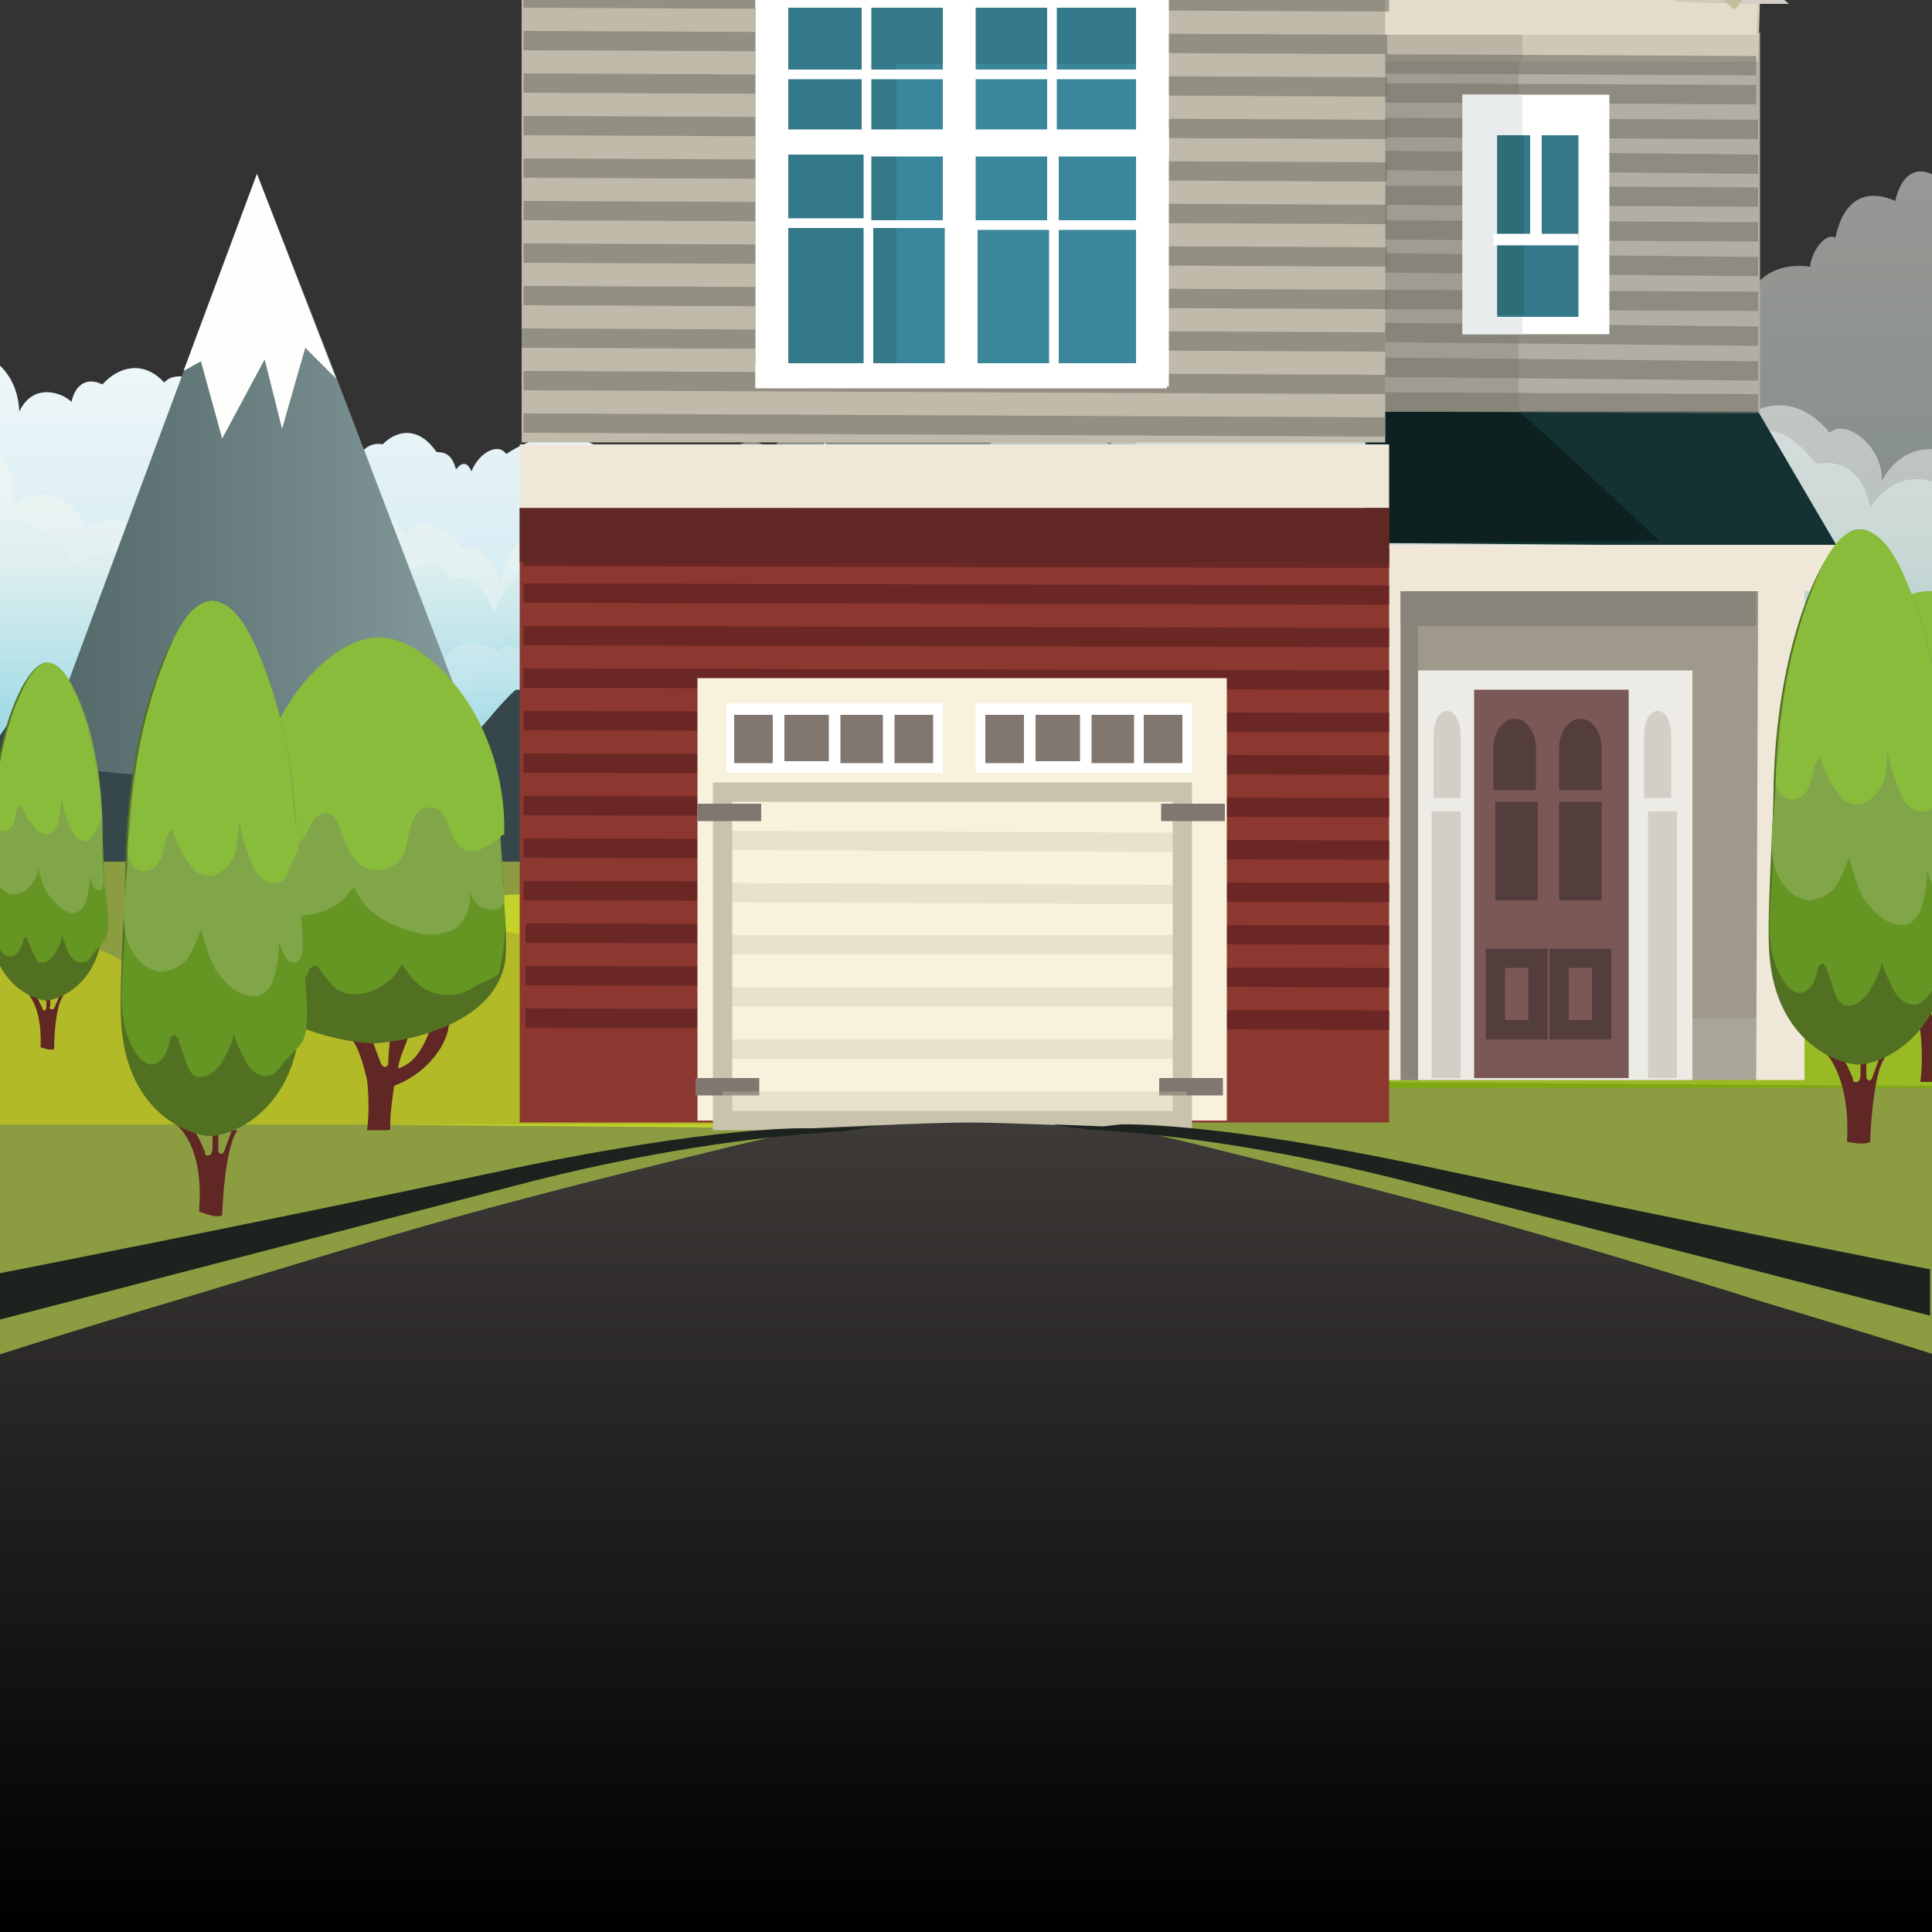 <?xml version="1.0" encoding="utf-8"?>
<!-- Generator: Adobe Illustrator 19.0.0, SVG Export Plug-In . SVG Version: 6.00 Build 0)  -->
<svg version="1.1" id="Layer_1" xmlns="http://www.w3.org/2000/svg" xmlns:xlink="http://www.w3.org/1999/xlink" x="0px" y="0px"
	 viewBox="0 0 100 100" style="enable-background:new 0 0 100 100;" xml:space="preserve">
<rect x="0" y="0" width="100" height="100" fill="#333333" stroke="none"/>
<style type="text/css">
	.st0{clip-path:url(#XMLID_171_);}
	.st1{fill-rule:evenodd;clip-rule:evenodd;fill:url(#XMLID_172_);}
	.st2{opacity:0.5;fill-rule:evenodd;clip-rule:evenodd;fill:url(#XMLID_173_);}
	.st3{opacity:0.5;fill-rule:evenodd;clip-rule:evenodd;fill:url(#XMLID_174_);}
	.st4{opacity:0.5;fill-rule:evenodd;clip-rule:evenodd;fill:url(#XMLID_176_);}
	.st5{opacity:0.5;fill-rule:evenodd;clip-rule:evenodd;fill:url(#XMLID_177_);}
	.st6{opacity:0.5;fill-rule:evenodd;clip-rule:evenodd;fill:url(#XMLID_178_);}
	.st7{fill:url(#XMLID_184_);}
	.st8{fill:#FEFEFD;}
	.st9{fill:url(#XMLID_190_);}
	.st10{fill:#35474A;}
	.st11{fill:url(#XMLID_191_);}
	.st12{fill:url(#XMLID_192_);}
	.st13{fill:url(#XMLID_193_);}
	.st14{fill:url(#XMLID_194_);}
	.st15{fill:url(#XMLID_195_);}
	.st16{fill:url(#XMLID_196_);}
	.st17{clip-path:url(#XMLID_171_);fill:#8C9D41;}
	.st18{fill:#C3D32A;}
	.st19{fill:#B3BA27;}
	.st20{fill:#7FA810;}
	.st21{fill:#9ABA25;}
	.st22{fill:#A8A18F;}
	.st23{fill:#9E998B;}
	.st24{fill:#AAA599;}
	.st25{fill:none;}
	.st26{fill:#153233;}
	.st27{fill:#EFE8D8;}
	.st28{fill:#EDEBE6;}
	.st29{fill:#89857A;}
	.st30{fill:#0D2121;}
	.st31{fill:#B2AEA3;}
	.st32{fill:#A09C92;}
	.st33{fill:#CEC8B7;}
	.st34{fill:#E2DCC9;}
	.st35{fill:#77746B;}
	.st36{fill:#D3C9B8;}
	.st37{fill:#D3CEC7;}
	.st38{fill:#BCB5A6;}
	.st39{fill:#7A5856;}
	.st40{fill:#543D3D;}
	.st41{fill:none;stroke:#543D3D;stroke-miterlimit:10;}
	.st42{fill:#D3CFC7;}
	.st43{fill:none;stroke:#C6BC9E;stroke-miterlimit:10;}
	.st44{opacity:0.61;}
	.st45{fill:none;stroke:#77746B;stroke-miterlimit:10;}
	.st46{fill:#FFFFFF;}
	.st47{fill:#E8ECED;}
	.st48{fill:#347989;}
	.st49{fill:#2D6D77;}
	.st50{fill:#E2DBCC;}
	.st51{fill:#BFBAA9;}
	.st52{fill:#8C372F;}
	.st53{fill:none;stroke:#6B2724;stroke-miterlimit:10;}
	.st54{fill:#E5E1DA;}
	.st55{fill:#8E8A7E;}
	.st56{fill:#3A869B;}
	.st57{fill:#A5A092;}
	.st58{fill:#337989;}
	.st59{fill:#602724;}
	.st60{fill:#F8F2DC;}
	.st61{fill:none;stroke:#C9C3AD;stroke-miterlimit:10;}
	.st62{fill:#827671;}
	.st63{opacity:0.35;}
	.st64{fill:#527022;}
	.st65{fill:#659624;}
	.st66{fill:#81A549;}
	.st67{fill:#8ABC3B;}
	.st68{fill:#F9F4E4;}
	.st69{fill:url(#XMLID_197_);}
	.st70{fill:#1C231F;}
</style>
<g id="XMLID_2_">
	<defs>
		<rect id="XMLID_1_" y="0" width="100" height="100"/>
	</defs>
	<clipPath id="XMLID_171_">
		<use xlink:href="#XMLID_1_"  style="overflow:visible;"/>
	</clipPath>
	<g id="XMLID_148_" class="st0">
		<g id="XMLID_309_">
			<linearGradient id="XMLID_172_" gradientUnits="userSpaceOnUse" x1="15.234" y1="52.974" x2="15.234" y2="11.132">
				<stop  offset="0" style="stop-color:#85CCDB"/>
				<stop  offset="0.519" style="stop-color:#D4EBF3"/>
				<stop  offset="0.845" style="stop-color:#F1F8F9"/>
				<stop  offset="1" style="stop-color:#FFFFFF"/>
			</linearGradient>
			<path id="XMLID_227_" class="st1" d="M-5.8,17c0.8-0.5,2.5-1.3,4.2,1.2c0.9,0,2.5,0.9,2.6,3.1c0.7-1.5,2.2-1,2.7-0.5
				c0.2-0.9,0.8-1.3,1.6-0.9c0.8-0.9,2.1-1.3,3.2-0.1c0.6-0.7,2.4-0.3,3.2,1.7c0,0,2.4-0.7,2.4,2.7c0.3-0.2,0.9-0.7,1.6,0.5
				c0.3-0.5,1.2-1.3,2.6-0.5c0.1-0.3,0.5-1.4,1.5-1.2c0.8-0.8,1.9-0.9,2.8,0.4c0.4,0,0.8,0.1,1,0.9c0.3-0.4,0.6-0.4,0.8,0.1
				c0.4-1,1.4-1.5,1.8-0.9c2.7-1.8,5.7-1,7,2.7c0.1-1.5,4.5-1.5,4.4,1.8c0.6-0.7,2.7-1.6,2.4,0.8c0.5,0,4.5,5.3,4.3,6.9
				c5.8,1.1,8.2,13.8-1.8,12.9c-0.6,1-4.6,1.9-5.9,1C23,56.8,4.9,50.2-10.8,50.2c-4.1,0-6.6-1.1-8.2-2.8v-35
				C-15.2,9.3-7,12.5-5.8,17z"/>
			<linearGradient id="XMLID_173_" gradientUnits="userSpaceOnUse" x1="75.189" y1="54.224" x2="75.189" y2="7.561">
				<stop  offset="0" style="stop-color:#00B4D3"/>
				<stop  offset="0.525" style="stop-color:#D0E9EA"/>
				<stop  offset="0.85" style="stop-color:#F3F8F0"/>
				<stop  offset="1" style="stop-color:#FFFFFF"/>
			</linearGradient>
			<path id="XMLID_226_" class="st2" d="M119.8,17.1c-0.2-1.8-1.8-2.7-3.7-2.3c-0.5-1.1-2.2-1.8-4.6-0.4c-0.7-2-1.8-3.2-3.8-2.9
				c-0.5-1.1-1.9-1.9-2.8-0.5c-1.4-2-2.4-2.3-3.7-0.8c-1-1.6-2.6-2-3.1,0.2c-1.6-0.7-2.7,0-3.1,1.9c-0.6-0.3-1.3,0.9-1.3,1.5
				c-1.7-0.2-2.9,0.4-3.8,2.6c-1.1-2-1.7-2.9-3.8-2c-0.3-1.9-0.7-3-2.2-3.5c-0.5-0.8-1.2-0.6-1.7-0.2c-0.5-1.2-0.8-1.3-1.8-1.4
				c-1.8-1.3-4.4-0.6-5.9,0.5c-1.9-1-3.2,0.8-3.9,2.7c-1.9-1-3.7-1.4-4.7,1.3c-3.1-3-4.7-4.7-7.2-0.4c-0.6-0.9-1.6-2.2-2.8-0.4
				c-0.7-0.5-2.1-1-1.9,1.2c-3.5,0-4.2,1.2-5.3,4.7c-1.8-0.9-2.7,0.1-3.1,1.9c-1.4-0.2-2.5,0.2-2.7,2.1c-1.1-1.4-2.3-1-2.9,0.5
				c-1.1-1.1-2.3-0.5-2.7,1.3c-1.4-0.4-3.9,1.7-3.6,4.4c-4.3,1.1-10.1,3.8-10.2,10.9c-0.1,3.5,1.5,6.4,3.5,8.4
				c3.3,3.2,7.8,4.2,11.7,4.2h87.6l1.1-0.1c0-10.7,0-21.3,0-32c-0.7-1.1-1.7-1.9-3.5-1.4C123.3,17.2,120.6,16.6,119.8,17.1z"/>
			<linearGradient id="XMLID_174_" gradientUnits="userSpaceOnUse" x1="52.448" y1="59.114" x2="52.448" y2="11.319">
				<stop  offset="0" style="stop-color:#00B4D3"/>
				<stop  offset="0.335" style="stop-color:#D0E9EA"/>
				<stop  offset="0.687" style="stop-color:#F3F8F0"/>
				<stop  offset="1" style="stop-color:#FFFFFF"/>
			</linearGradient>
			<path id="XMLID_225_" class="st3" d="M85.2,21.4c-1-1.6-2.3-1.8-3.4-0.6c-0.5-1.4-2.5-2.4-4.2-1.2c-0.2-1-2.8-3.3-4.5-1.4
				c-0.1-0.7-0.8-2.6-2.6-1.5C69.7,15.8,68,16,68,17.5c-2.3-1-2.7,0.4-2.8,1c-1.2-0.8-2.2-0.5-2.8,0.9c-0.8-0.2-2-0.3-2.7,0.9
				c-0.9,0.3-2.1,1-2.2,2.9c-1.3-2-2.2-1.4-3.3-0.9c-1.4-0.9-2.7,0.1-3,0.8c-1,0-1.9,0.4-2.5,1.8c-1-1-2.5-0.6-3.2,0.2
				c-1.2-0.4-2.2-0.2-2.5,1.1c-0.5-1.5-2.3-1.5-2.5-0.8c-0.8-1.1-3.2-0.8-3.6,0.8c0-0.3-2.1,0.4-2.1,2c-0.7-0.3-1.3-1.5-3-0.5
				c-0.4-0.8-1.8-1.1-2.5-0.1c-1.5-0.4-3,0.1-3.4,2.5c-0.2-0.9-1.1-2.1-2-1.7c-0.4-1-2.5-1.9-2.9-0.6c-0.9-1.3-1.4-1.8-2.6-1.4
				c-1.2-1.7-2.9-1.9-3.8-0.6c-0.7-0.5-2.6,0.3-2.5,1.4c-0.7-1.2-1.5-1.4-2.5-0.4c-0.7-0.2-1.7-0.2-1.8,1.4c-1-1.4-1.9-1.6-3.3-0.9
				c-1.1-2.1-3.1-2.1-3.9-0.9c0.4-2.5-1.1-3.7-2.3-4c-0.9-1.1-2-0.4-2.2,0.5c-0.8-0.2-1.5,0.4-1.5,1.4c-0.3-0.7-0.9-1-1.7-0.8v24
				v4.5h6.9h102.9c9.2,0,10.1-5.6,9-12.9c1.2-4.7,0.1-9.5-3.8-12.7c-0.1-2.4-1.3-2.9-2.4-2.9c-1-1.4-2.6-1.5-4.4,0.1
				c-1.1-0.7-2.8-0.4-3.7,1.3c0.1-1.7-1.8-3.3-2.7-2.5c-1.7-2.1-3.7-1.5-4.6-0.6C88.8,19.9,87.6,19.6,85.2,21.4z"/>
			<linearGradient id="XMLID_176_" gradientUnits="userSpaceOnUse" x1="51.914" y1="50.928" x2="51.914" y2="17.689">
				<stop  offset="0" style="stop-color:#00AFD0"/>
				<stop  offset="0.283" style="stop-color:#42BDDB"/>
				<stop  offset="0.658" style="stop-color:#DBEEEC"/>
				<stop  offset="1" style="stop-color:#F2F9FB"/>
			</linearGradient>
			<path id="XMLID_224_" class="st4" d="M68.5,18.7c-0.8-0.3-2.2-0.4-2.7,1.5c-0.8-0.9-2.1-1.1-2.8,0.6c-0.9-0.5-1.9-0.5-2.6,0.8
				c-0.7,0.2-1.6,0.5-1.7,1.7c-0.5,0.3-0.7,1-0.7,1.7c-1.1-1.6-2.4-1.6-3.8-1c-1.2-0.8-2.2,0-2.4,1c-0.8-0.8-2.5,0-2.8,1.2
				c-0.8-0.8-1.8-1.3-2.8,0c-1-0.4-2.3-1.1-3.1,1.9c-0.4-1.1-2.4-2.4-4.5-0.6c-0.9-0.7-2.4-0.4-2.8,2.1c-1.5-1.2-2.4-1.3-4.4-0.2
				c-0.5-1-1.4-0.7-1.7-0.1c-2.6-0.6-3.4,0.6-4.1,2.4c-0.3-0.5-0.8-2.2-2.3-1.7c-0.4-1.1-1.1-1-2-0.5c-0.7-1.4-1.6-2.3-3.4-1.7
				c-1.7-1.9-4.1-1.1-5.4,0.5c-2.1-0.9-3.8-0.8-4.4,2.1c-0.7-1.5-2.2-2.5-4.3-1.2c-0.8-1.5-2.8-2.9-4.1-2c-0.5-3.5-4.2-4.1-5-0.6
				c-0.8-0.5-1.5-0.8-2.2-0.8v22.3c0.1,0.3,0.3,0.6,0.4,0.9c1.4,3,8.5,1.4,11.1,1.4c32.8,0,65.5,0,98.3,0c6,0,9.3-2.8,7.9-11.1
				c0-0.1,0-0.3-0.1-0.4c0-0.1,0.1-0.3,0.1-0.4c1.3-5-0.7-8.9-3.8-11.5c-0.1-1.8-0.9-2.2-1.9-2.1c-1.5-1.9-3-0.5-3.7,0.4
				c-1.4-0.9-3-0.6-4,1c-0.2-1.2-0.9-2.6-2.8-2.3c-1.7-2.1-2.8-2.2-4.7-0.5c-1.5-2.4-3.1-1.8-4.6-0.2c-1-2-2.6-1.9-3.5-0.3
				c-0.7-2.8-3.2-3-4.6-1.4c-0.4-2.7-2.5-3-4-1.8c-0.1-1.2-0.7-2.1-2.2-1.6C69.6,17.3,69,17.5,68.5,18.7z"/>
			<linearGradient id="XMLID_177_" gradientUnits="userSpaceOnUse" x1="43.495" y1="50.865" x2="43.495" y2="30.097">
				<stop  offset="0" style="stop-color:#00AED1"/>
				<stop  offset="0.75" style="stop-color:#D0E9F0"/>
				<stop  offset="1" style="stop-color:#EBF6FA"/>
			</linearGradient>
			<path id="XMLID_223_" class="st5" d="M42.9,31c-1.1-0.5-3.4-0.1-3.5,2.4c-0.4-0.1-0.8-0.3-1.2-0.4c-1.3-1.5-2.6-1.6-3.9-0.1
				c-0.2,0.2-0.3,0.4-0.5,0.5c-0.2-0.2-0.3-0.3-0.5-0.5c-0.5-0.5-1.3-0.6-1.9-0.5c-0.8,0.2-1.6,0.9-1.7,2c-0.1,0.3-0.1,0.6-0.2,0.9
				c-0.4-0.5-0.6-0.6-1.2-0.1c0-1.2-1.8-2.2-2.5-1.5c-2.3-1.2-3.2,0.3-3.6,3.1c-1.8-1.6-2.8-1.8-3.8,0.4C16.2,35.9,14.3,36,13,39
				c-2.2-0.3-2.7,1.2-3.1,3.3c-1-0.8-2.8-1.5-3.5,1.1c-1.6-0.7-3.6-1.1-3.9,1.2c-1.2-1-2.5-2.3-4,0.2c-0.7,0-2.4-0.7-2.6,1.3
				C-4.9,47-5,47.8-4.7,48.4c1,2.3,5.3,2.4,7.1,2.4c28,0,56.1,0,84.1,0c9.2,0,4.2-4.8,1.8-10.4c1.1-4-3.5-11.3-6.9-6.6
				c-1.2-2.6-3.1-3.1-5.2-1.9c-2.1-1.2-5.4,0.4-7.3,2.3c-1-2.5-4-2.9-4.3-2.9c-1.6-2.3-3.9-1.2-5.7,0.7c-1.1-2.4-3.8-2.9-5.4-0.3
				c-1.5-1.7-2.4-2.4-3.7-0.3c-0.6-0.9-3.2-0.8-4.2,1C45.4,31.5,44.2,30,42.9,31z"/>
			<linearGradient id="XMLID_178_" gradientUnits="userSpaceOnUse" x1="72.574" y1="52.397" x2="72.574" y2="21.855">
				<stop  offset="0" style="stop-color:#00AFDB"/>
				<stop  offset="0.497" style="stop-color:#CFEAF6"/>
				<stop  offset="0.856" style="stop-color:#EBF6FA"/>
				<stop  offset="1" style="stop-color:#FFFFFF"/>
			</linearGradient>
			<path id="XMLID_222_" class="st6" d="M141.8,34.4c-0.1-0.6-1.8-4-4.4-2.3c-1.7-1-2.5-0.3-3.3,2.3c0.1-2.4-2-3-2.4-1.9
				c-0.4-2.1-1.1-3.5-3-1.9c0.7-2.2-0.6-3.3-1.4-3.1c-0.9-1.5-2.6-2.7-4-0.8c-0.3-0.6-0.5-0.7-0.9-0.7c-0.4-1-1.1-1.6-2.1-1.5
				c-1.1-2.9-4.1-3.3-5.2-2c-0.8-0.8-2.8-1.1-3.1,1.8c-1.1,0.1-1.6,0.9-1.4,3.3c-0.8-1.1-1.9-0.7-2,0.8c-0.8,0.1-1.3,0.8-1.4,2
				c-0.4-1.3-1.5-1.4-2-0.1c-0.9-0.2-1.4,0.7-1.1,2.4c-1.4-1.5-2.9,0.2-3,0.9c-0.9-1-2.7-3-4.4,0c-0.6-0.9-1.3-0.9-2,0
				c-0.3-1.2-2.1-2-3.4,0.2c-1.1-0.3-1.4,0.2-1.9,1.3c-0.1-1.1-1.5-2.5-2.8-1.5c-2.3-2.8-5.6-3.2-7,1.2c-0.9-1.3-1.9-1.5-2.4,0
				c-3.1-0.3-3.9,2.4-4.1,3.8c-1.4-1.1-3.9-1.6-5.1,1.5c-0.7-0.3-2.2,0.3-1.7,2.8c-1.2-0.5-1.9-0.4-2.5,0c-0.6,0.4-1.1,0.9-1.6,1.3
				c-1.4-0.9-3.1,1.2-2.8,2.8c-0.4-1.8-1.6-2.4-2.9-1.6c-0.7-0.8-1.1,0-1.3,0.8c-1.3-0.5-2.2,0.3-2.6,2.5c-0.3-2.1-1.4-3.2-2.4-2.7
				c0.1-1.2,0.3-2.1-1.2-2.3c-0.3-1.5-0.9-2-1.9-0.8c-1.7-1.1-2.8,0.6-2.9,2.1c-0.9-1.1-1.6-0.9-2.1,0.8c-1-0.7-2.2-0.2-2.8,1.6
				c-0.2-1.3-0.6-2.4-1.8-2.1c-0.8-1-2.5-0.7-3.2,0.9c-0.6-1.3-1.7-1.8-3.1-0.4c-0.4-0.6-1.3-1-1.8,0.2c-0.5-0.3-1.2,0-1.3,0.8
				c-0.4-0.2-0.8,0.2-0.8,0.9c-0.3-0.5-0.8-0.7-1.1,0c0-0.3-0.1-0.6-0.4-0.5c0-0.2,0-0.4-0.2-0.3c-0.4-0.8-1-1.2-2.1,0.1
				c-0.2-0.9-1.1-1.2-1.5-0.3c-1.3-0.5-2.2-0.1-2.6,1.5c-0.9-0.8-2.2-0.7-2.5,0.9c-0.4-1.8-1.6-2-2.4-1.4c-0.3-0.3-0.8-0.3-0.8,0.6
				c-0.2-0.1-0.6,0.1-0.5,0.7c-0.9-1.1-1.3-0.8-1.8-0.2c-0.6-0.1-1.3,0.1-1.8,1.1c-0.3-1-2.2-1-2.8,0.3c-0.8-0.2-1.4,0.1-1.5,1.1
				c-0.1-1.7-4.6,1.2,0.3,1.2c45.4,0,90.8,0,136.2,0C141.8,40.5,141.8,46.4,141.8,34.4z"/>
		</g>
		<g id="XMLID_296_">
			<linearGradient id="XMLID_184_" gradientUnits="userSpaceOnUse" x1="-1.678" y1="29.277" x2="28.928" y2="29.277">
				<stop  offset="0" style="stop-color:#485E5E"/>
				<stop  offset="1" style="stop-color:#90A5A6"/>
			</linearGradient>
			<polygon id="XMLID_217_" class="st7" points="-1.7,49.4 13.3,9 16.9,18.2 28.9,49.6 			"/>
			<polygon id="XMLID_216_" class="st8" points="15.8,18 14.6,22.2 13.7,18.6 11.5,22.7 10.4,18.7 9.5,19.2 13.3,9 17.4,19.6 			"/>
		</g>
		<g id="XMLID_291_">
			<linearGradient id="XMLID_190_" gradientUnits="userSpaceOnUse" x1="16.717" y1="39.843" x2="47.935" y2="39.843">
				<stop  offset="0" style="stop-color:#485E5E"/>
				<stop  offset="1" style="stop-color:#90A5A6"/>
			</linearGradient>
			<polygon id="XMLID_215_" class="st9" points="16.7,50.9 32,28.7 35.6,33.7 47.9,51 			"/>
			<polygon id="XMLID_214_" class="st8" points="34.5,33.6 33.4,35.9 32.4,33.9 30.2,36.2 29,34 28.1,34.3 32,28.7 36.2,34.5 			"/>
		</g>
		<path id="XMLID_211_" class="st10" d="M126.2,55.8c0,0-1.1-2.3-2.6-2.4c0,0-2.9-2.3-4-3.6c0,0-3.4-3.1-4.1-6.5l-1.2,1l-0.9-0.8
			l-1.1,0.6l-4.9-6.5c0,0-3.8,5.8-3.9,7c0,0-2.5,0.4-2.9,1.1l-3.3-1.4l-3,2.8l-1.1-0.6l-1.1,0.9l-0.4-0.1l-2.7-4.1l-1.1,1l-1.2-1.8
			l-1.3-0.1l-1.8-4.6L82.9,38l-0.8-0.8L81,37.9l-1.7,1.8l-0.9-0.4l-0.8-3.1L77.2,37c0,0-1.4-1.6-1.7-2.8c0,0-0.4,0.7-1.2,1.7
			c0,0-0.8,1.3-2.4,3.5c0,0-0.7,0.1-1.3-0.6c0,0-2-0.3-4.1,2.8l-1-0.5l-1.6,2.5l-0.7,0.1c0,0-1.2,2-2.3,1.4L59,46.8l-1.1,0.5
			l-1.4,1.4l-0.7,1.8c0,0-1.4-0.1-2.8-0.9c0,0-3.4-1.5-4.2-3.4l-1.5,0.3l-1-0.6l-1.1,1l-1.5-3.3l-0.9,1.6L41.9,45l-0.7,1.3l-0.8-1.4
			l-0.7,1c0,0-2.4-3.5-3.7-3.9l-1.2-1.5l-2.6-0.3c0,0-3.7-4.5-4.9-4.5l-0.6,0c0,0-0.4,0.3-1.4,1.5c0,0-6.3,7.1-7.9,10
			c0,0-1.9,1-2.6,0.1c0,0,0,1.1-1.3,0.4c0,0-4.9-3.9-6.4-7.6l-3.4-0.3L1.4,36l-2.3,3.4l-0.6,0.4l-2.6,3.5l-1.3,1.3l-0.3,1.9
			c0,0-2.6,1-3.2,1.9c0,0-1.1,2-1.4,2.6l-3,3.8l-1.1,4L126,58.5L126.2,55.8z"/>
		<g id="XMLID_285_">
			<linearGradient id="XMLID_191_" gradientUnits="userSpaceOnUse" x1="27.392" y1="38.419" x2="58.61" y2="38.419">
				<stop  offset="0" style="stop-color:#485E5E"/>
				<stop  offset="1" style="stop-color:#90A5A6"/>
			</linearGradient>
			<polygon id="XMLID_213_" class="st11" points="27.4,53.8 42.7,22.9 46.3,29.9 58.6,54 			"/>
			<polygon id="XMLID_212_" class="st8" points="45.2,29.8 44,33 43.1,30.2 40.9,33.4 39.7,30.3 38.8,30.7 42.7,22.9 46.9,31 			"/>
		</g>
		<linearGradient id="XMLID_192_" gradientUnits="userSpaceOnUse" x1="27.636" y1="58.212" x2="27.636" y2="41.985">
			<stop  offset="0" style="stop-color:#036163"/>
			<stop  offset="1" style="stop-color:#00A0A4"/>
		</linearGradient>
		<path id="XMLID_210_" class="st12" d="M-1.5,49c0,0,2.6-0.1,3.4-1.9c0,0,2.3-1,3.4,0.4c0,0,2.7-4.8,4.1-3.6c0,0,5.2,3.9,15.9,2.7
			c0,0,15.3,2.4,23.5,6.8l7.8,0.1l-58.2,0.4V49z"/>
		<linearGradient id="XMLID_193_" gradientUnits="userSpaceOnUse" x1="61.34" y1="56.351" x2="61.34" y2="47.45">
			<stop  offset="0" style="stop-color:#036163"/>
			<stop  offset="1" style="stop-color:#00A0A4"/>
		</linearGradient>
		<path id="XMLID_209_" class="st13" d="M41.1,49.5c0,0,4.3,1.9,8.4-1c0,0,1.8,4.5,14.4,3.7c0,0,4.7-0.1,7.3-1c0,0,2.3-2.1,7.1,1
			l3.2,1.9H41.4L41.1,49.5z"/>
		<linearGradient id="XMLID_194_" gradientUnits="userSpaceOnUse" x1="41.52" y1="57.38" x2="41.52" y2="46.773">
			<stop  offset="0" style="stop-color:#036163"/>
			<stop  offset="1" style="stop-color:#00A0A4"/>
		</linearGradient>
		<path id="XMLID_208_" class="st14" d="M26.3,54.7c0,0,5-10,16.9-5.7c0,0,5.7,4,13.5,4.6"/>
		<linearGradient id="XMLID_195_" gradientUnits="userSpaceOnUse" x1="101.029" y1="56.592" x2="101.029" y2="48.5">
			<stop  offset="0" style="stop-color:#036163"/>
			<stop  offset="1" style="stop-color:#00A0A4"/>
		</linearGradient>
		<path id="XMLID_207_" class="st15" d="M112.4,54.1V51c0,0-0.2-2.8-6.2-0.9c0,0-7.1,4.2-16.5,3.4l10.2,1L112.4,54.1z"/>
		<linearGradient id="XMLID_196_" gradientUnits="userSpaceOnUse" x1="89.402" y1="56.858" x2="89.402" y2="48.89">
			<stop  offset="0" style="stop-color:#036163"/>
			<stop  offset="1" style="stop-color:#00A0A4"/>
		</linearGradient>
		<path id="XMLID_206_" class="st16" d="M103,54.8c0,0-10.1-3.6-12.8-4.6c0,0-4.6-1.6-7.7,1.3c0,0-4.8,2.5-6.9,2.5L103,54.8z"/>
	</g>
	<rect id="XMLID_203_" x="-0.5" y="44.6" class="st17" width="100.5" height="55.4"/>
	<g id="XMLID_175_" class="st0">
		<path id="XMLID_157_" class="st18" d="M39.6,51.1c-0.2,0-0.5,0-0.7,0.1c-0.3-2.5-2.6-4.5-5.5-4.5c-1.3,0-2.5,0.4-3.4,1.1
			c-0.8-0.9-2-1.5-3.3-1.5c-0.6,0-1.2,0.1-1.8,0.4c-0.8-1.2-2.3-2.1-3.9-2.1c-1.2,0-2.3,0.5-3.1,1.2c-0.3-0.1-0.7-0.1-1.1-0.1
			c-2.4,0-4.3,1.9-4.4,4.3c-0.9,0.3-1.6,1-2.1,1.9c-0.2-0.4-0.6-0.7-1-0.9c-1.8-1.1-4.2-1.1-6,0.1c-1.8,1.2-2.8,3.3-2.8,5.4
			c0,0.5,0.1,1.1,0.3,1.6h1.5h3.9l36.1,0.3c0.4-0.7,0.7-2.2,0.7-3.1C42.9,52.9,41.4,51.1,39.6,51.1z"/>
		<path id="XMLID_156_" class="st19" d="M39.8,57.7C39.8,57.7,39.9,57.7,39.8,57.7c0-0.8-0.1-1.5-0.4-2.1l-0.1-0.5
			c0,0.2,0,0.3,0.1,0.5c-0.8-1.8-2.6-3.1-4.8-3.1c-0.8,0-1.6,0.2-2.3,0.5c-1-2.8-3.7-4.8-6.8-4.8c-0.7,0-1.4,0.1-2,0.3
			c-1.6-2.8-4.7-4.7-8.2-4.7c-4.1,0-7.6,2.5-8.9,6c-1.1-0.7-2.3-1.1-3.7-1.1c-3.7,0-6.7,3.1-6.8,6.9c0,0.4,0,0.8,0.1,1.2
			c0,0.5,0.1,1,0.4,1.4c0,0,0,0,0,0h0H7.2h0.9h0.7h3h7h4.3h3.1h0.5h2.7h2.6h1.5h2.3h4h0C39.9,58,39.9,57.9,39.8,57.7z"/>
	</g>
	<g id="XMLID_150_" class="st0">
		<g id="XMLID_303_">
			<g id="XMLID_305_">
				<path id="XMLID_147_" class="st20" d="M124.3,54.7c0-3.2-2.5-5.7-5.5-5.7c-0.7,0-1.4,0.2-2.1,0.4c-0.7-1.8-2.2-3.1-4.1-3.6
					c0.1-0.5,0.2-1.1,0.2-1.7c0-3.6-2.7-6.6-6.2-7.1c-1.2-2.3-3.6-3.9-6.3-3.9c-2.5,0-4.7,1.3-6,3.4c-0.9-1.4-2.5-2.3-4.3-2.3
					c-2.9,0-5.2,2.3-5.2,5.1c0,0.1,0,0.3,0,0.4c0,0,0,0,0,0c-2.9,0-5.2,2.3-5.2,5.1c0,0.2,0,0.3,0,0.5c0,0,0,0,0,0
					c-2.8,0-5,2.1-5.2,4.8c-1.8,0.8-3.1,2.6-3.1,4.6c0,0.6,0.1,1.1,0.3,1.6h52.5C124.2,55.8,124.3,55.2,124.3,54.7z"/>
			</g>
			<path id="XMLID_146_" class="st21" d="M110.4,47.7c-0.3,0-0.6,0-0.9,0.1c-0.4-3.1-3.3-5.5-6.8-5.5c-1.6,0-3.1,0.5-4.2,1.3
				c-1-1.2-2.5-1.9-4.1-1.9c-0.8,0-1.5,0.2-2.2,0.5c-1-1.5-2.8-2.5-4.8-2.5c-1.5,0-2.9,0.6-3.9,1.5c-0.4-0.1-0.9-0.2-1.3-0.2
				c-2.9,0-5.3,2.3-5.5,5.2c-1.1,0.4-2,1.2-2.6,2.3c-0.3-0.5-0.7-0.9-1.2-1.2c-2.2-1.4-5.2-1.3-7.4,0.1c-2.2,1.4-3.5,4-3.4,6.6
				c0,0.7,0.1,1.3,0.3,2h1.8h4.8l44.5,0.3c0.5-0.8,0.9-2.7,0.9-3.9C114.4,49.9,112.6,47.7,110.4,47.7z"/>
		</g>
		<g id="XMLID_251_">
			<polygon id="XMLID_145_" class="st22" points="60,-23.4 56.9,-20.2 69.8,-1.8 86.7,-1.8 			"/>
			<rect id="XMLID_144_" x="72.3" y="29.4" class="st23" width="19.8" height="26.4"/>
			<rect id="XMLID_143_" x="71.1" y="52.7" class="st24" width="20" height="3.2"/>
			<polygon id="XMLID_142_" class="st25" points="71.4,21.3 91.2,21.3 95.3,28.5 71,28.2 			"/>
			<path id="XMLID_141_" class="st26" d="M70.7,21.1c0.3,0.1,20.3,0.2,20.3,0.2l4.1,7l-24.5-0.2L70.7,21.1z"/>
			<polygon id="XMLID_140_" class="st27" points="71.1,28.2 71.1,30.6 71.2,30.6 71.1,55.9 72.5,55.9 72.5,30.6 91,30.6 90.9,55.9 
				93.4,55.9 93.4,30.6 95.2,30.6 95.2,28.2 			"/>
			<path id="XMLID_139_" class="st28" d="M86.7,41.3c0,0,0-3.2,0-3.2c0-0.8-0.3-1.3-0.7-1.3s-0.7,0.5-0.7,1.3c0,0,0,3.2,0,3.2
				L86.7,41.3z"/>
			<rect id="XMLID_138_" x="72.5" y="30.6" class="st29" width="18.4" height="1.8"/>
			<path id="XMLID_137_" class="st30" d="M78.6,21.3c0.5,0.3,7.3,6.7,7.3,6.7l-15,0.1l-0.1-6.8L78.6,21.3z"/>
			<rect id="XMLID_136_" x="68.8" y="1.7" class="st31" width="22.3" height="19.6"/>
			<rect id="XMLID_135_" x="70.8" y="1.9" class="st32" width="7.8" height="19.4"/>
			<polygon id="XMLID_134_" class="st33" points="70.9,-0.1 86.5,-0.1 91.1,-0.1 91,3.2 71,3.2 			"/>
			<path id="XMLID_133_" class="st34" d="M70.9,1.8c0.3,0,20,0,20,0l0.1-2.1H70.9L70.9,1.8z"/>
			<path id="XMLID_132_" class="st35" d="M70.8-2.6c0.2,0,13.3,0.1,13.3,0.1l3.2,2.4L70.9-0.2L70.8-2.6z"/>
			<g id="XMLID_286_">
				<polygon id="XMLID_131_" class="st36" points="57.8,-20.6 60,-22.1 86.8,0.1 90.3,0.2 60.2,-24.3 56.4,-21.6 				"/>
				<path id="XMLID_130_" class="st37" d="M92.6,0.2L60.3-26.5c0,0-2.2,1.5-5.3,3.7l1.5,1.1c3.2-2.3,3.8-2.6,3.8-2.6L90.3,0.2H92.6z
					"/>
			</g>
			<rect id="XMLID_129_" x="71" y="1.8" class="st38" width="7.8" height="1.4"/>
			<rect id="XMLID_128_" x="72.5" y="30.6" class="st29" width="0.9" height="25.3"/>
			<g id="XMLID_271_">
				<rect id="XMLID_127_" x="73.4" y="34.7" class="st28" width="14.2" height="21.2"/>
				<rect id="XMLID_126_" x="76.3" y="35.7" class="st39" width="8" height="20.1"/>
				<path id="XMLID_125_" class="st40" d="M79.5,40.9c0,0,0-2.1,0-2.2c0-0.8-0.5-1.5-1.1-1.5c-0.6,0-1.1,0.7-1.1,1.5
					c0,0,0,2.1,0,2.2L79.5,40.9z"/>
				<path id="XMLID_124_" class="st40" d="M82.9,40.9c0,0,0-2.1,0-2.2c0-0.8-0.5-1.5-1.1-1.5c-0.6,0-1.1,0.7-1.1,1.5
					c0,0,0,2.1,0,2.2L82.9,40.9z"/>
				<rect id="XMLID_123_" x="77.4" y="41.5" class="st40" width="2.2" height="5.1"/>
				<rect id="XMLID_122_" x="80.7" y="41.5" class="st40" width="2.2" height="5.1"/>
				<rect id="XMLID_121_" x="77.4" y="49.6" class="st41" width="2.2" height="3.7"/>
				<rect id="XMLID_120_" x="80.7" y="49.6" class="st41" width="2.2" height="3.7"/>
				<path id="XMLID_119_" class="st42" d="M75.6,41.3c0,0,0-3.2,0-3.2c0-0.8-0.3-1.3-0.7-1.3s-0.7,0.5-0.7,1.3c0,0,0,3.2,0,3.2
					L75.6,41.3z"/>
				<path id="XMLID_118_" class="st42" d="M86.5,41.3c0,0,0-3.2,0-3.2c0-0.8-0.3-1.3-0.7-1.3s-0.7,0.5-0.7,1.3c0,0,0,3.2,0,3.2
					L86.5,41.3z"/>
				<rect id="XMLID_117_" x="74.1" y="42" class="st42" width="1.5" height="13.8"/>
				<rect id="XMLID_116_" x="85.3" y="42" class="st42" width="1.5" height="13.8"/>
			</g>
			<polyline id="XMLID_115_" class="st43" points="56.2,-21.8 60,-24.4 90.1,0.1 			"/>
			<g id="XMLID_258_" class="st44">
				<line id="XMLID_114_" class="st45" x1="70.4" y1="3.3" x2="90.9" y2="3.4"/>
				<line id="XMLID_113_" class="st45" x1="69.9" y1="4.8" x2="90.9" y2="4.9"/>
				<line id="XMLID_112_" class="st45" x1="70.6" y1="6.6" x2="91" y2="6.7"/>
				<line id="XMLID_111_" class="st45" x1="70.8" y1="8.3" x2="91" y2="8.5"/>
				<line id="XMLID_110_" class="st45" x1="70.7" y1="10.1" x2="91" y2="10.2"/>
				<line id="XMLID_109_" class="st45" x1="70.8" y1="11.9" x2="91" y2="12"/>
				<line id="XMLID_108_" class="st45" x1="70.8" y1="13.6" x2="91" y2="13.8"/>
				<line id="XMLID_107_" class="st45" x1="70.9" y1="15.5" x2="91" y2="15.6"/>
				<line id="XMLID_106_" class="st45" x1="70.7" y1="17.2" x2="91" y2="17.4"/>
				<line id="XMLID_105_" class="st45" x1="70.7" y1="19" x2="91" y2="19.2"/>
				<line id="XMLID_104_" class="st45" x1="70.4" y1="20.8" x2="91" y2="20.9"/>
			</g>
			<g id="XMLID_252_">
				<rect id="XMLID_103_" x="75.7" y="4.9" class="st46" width="7.6" height="12.4"/>
				<rect id="XMLID_102_" x="75.7" y="4.9" class="st47" width="3.1" height="12.4"/>
				<rect id="XMLID_101_" x="77.5" y="7" class="st48" width="4.2" height="9.4"/>
				<rect id="XMLID_100_" x="77.5" y="7" class="st49" width="1.4" height="9.3"/>
				<polygon id="XMLID_99_" class="st46" points="79.8,12.1 79.8,6.7 79.2,6.7 79.2,12.1 77.3,12.1 77.3,12.7 81.7,12.7 81.7,12.1 
									"/>
			</g>
		</g>
		<path id="XMLID_98_" class="st50" d="M27.6-9.9c0.6-0.5,22.3-15.6,22.3-15.6L71.4-8.7L27.4-9L27.6-9.9z"/>
		<rect id="XMLID_97_" x="27" y="-4.8" class="st51" width="44.7" height="27.7"/>
		<g id="XMLID_236_" class="st44">
			<line id="XMLID_96_" class="st45" x1="27.1" y1="-2" x2="71.9" y2="-1.8"/>
			<line id="XMLID_95_" class="st45" x1="27.1" y1="-0.1" x2="71.9" y2="0.1"/>
			<line id="XMLID_94_" class="st45" x1="27.1" y1="2.1" x2="71.8" y2="2.3"/>
			<line id="XMLID_93_" class="st45" x1="27.1" y1="4.3" x2="71.8" y2="4.5"/>
			<line id="XMLID_92_" class="st45" x1="27.1" y1="6.5" x2="71.8" y2="6.7"/>
			<line id="XMLID_91_" class="st45" x1="27.1" y1="8.7" x2="71.8" y2="8.9"/>
			<line id="XMLID_90_" class="st45" x1="27.1" y1="10.9" x2="71.8" y2="11.1"/>
			<line id="XMLID_89_" class="st45" x1="27.1" y1="13.1" x2="71.8" y2="13.3"/>
			<line id="XMLID_88_" class="st45" x1="27.1" y1="15.3" x2="71.8" y2="15.5"/>
			<line id="XMLID_87_" class="st45" x1="27" y1="17.5" x2="71.7" y2="17.7"/>
			<line id="XMLID_86_" class="st45" x1="27.1" y1="19.7" x2="71.7" y2="19.9"/>
			<line id="XMLID_85_" class="st45" x1="27.1" y1="21.9" x2="71.7" y2="22.1"/>
		</g>
		<rect id="XMLID_84_" x="26.9" y="23" class="st27" width="45" height="3.3"/>
		<rect id="XMLID_83_" x="26.9" y="26.3" class="st52" width="45" height="31.8"/>
		<g id="XMLID_221_">
			<line id="XMLID_82_" class="st53" x1="27.1" y1="28.8" x2="71.9" y2="28.9"/>
			<line id="XMLID_81_" class="st53" x1="27.1" y1="30.7" x2="71.9" y2="30.8"/>
			<line id="XMLID_80_" class="st53" x1="27.1" y1="32.9" x2="71.9" y2="33"/>
			<line id="XMLID_79_" class="st53" x1="27.1" y1="35.1" x2="71.9" y2="35.2"/>
			<line id="XMLID_78_" class="st53" x1="27.1" y1="37.3" x2="71.9" y2="37.4"/>
			<line id="XMLID_77_" class="st53" x1="27.1" y1="39.5" x2="71.9" y2="39.6"/>
			<line id="XMLID_76_" class="st53" x1="27.1" y1="41.7" x2="71.9" y2="41.8"/>
			<line id="XMLID_75_" class="st53" x1="27.1" y1="43.9" x2="71.9" y2="44"/>
			<line id="XMLID_74_" class="st53" x1="27.1" y1="46.1" x2="71.9" y2="46.2"/>
			<line id="XMLID_73_" class="st53" x1="27.2" y1="48.3" x2="71.9" y2="48.4"/>
			<line id="XMLID_72_" class="st53" x1="27.2" y1="50.5" x2="71.9" y2="50.6"/>
			<line id="XMLID_71_" class="st53" x1="27.2" y1="52.7" x2="71.9" y2="52.8"/>
		</g>
		<path id="XMLID_70_" class="st54" d="M23.9-9C24.3-9.3,49.8-27,49.8-27L73.4-9l-3.3,0.1L49.5-24.1L28-9H23.9z"/>
		<polygon id="XMLID_69_" class="st51" points="62.6,-11.8 36.5,-11.8 36.5,-11.8 49.7,-21.7 		"/>
		<path id="XMLID_68_" class="st55" d="M46.6-9.1c0.3-0.1,3.8-2.9,3.8-2.9l12,0l4,2.9L46.6-9.1z"/>
		<rect id="XMLID_67_" x="39.1" y="-1.2" class="st56" width="21.3" height="21.2"/>
		<polygon id="XMLID_66_" class="st57" points="47.2,-9.2 56,-16.7 49.7,-21.7 32.3,-9 		"/>
		<polygon id="XMLID_65_" class="st35" points="47.5,-9.2 50.4,-12 36.3,-11.9 32.3,-9 		"/>
		<path id="XMLID_64_" class="st57" d="M49.2-21c0.2,0.1,12.2,9.2,12.2,9.2l1.3-0.1l-13-9.9L49-20.8"/>
		<polygon id="XMLID_63_" class="st35" points="60.9,-12.1 64.6,-9.2 66.4,-9.2 62.3,-12.1 		"/>
		<g id="XMLID_200_">
			<rect id="XMLID_62_" x="39.2" y="-1.2" class="st58" width="7.2" height="21.1"/>
			<rect id="XMLID_61_" x="39.1" y="-1.2" class="st58" width="21.1" height="4.5"/>
			<rect id="XMLID_60_" x="39.1" y="-1.2" class="st46" width="1.7" height="21.2"/>
			<rect id="XMLID_59_" x="58.8" y="-1.2" class="st46" width="1.7" height="21.2"/>
			<rect id="XMLID_58_" x="39.1" y="-1.4" class="st46" width="21.3" height="1.8"/>
			<rect id="XMLID_57_" x="39.1" y="18.8" class="st46" width="21.3" height="1.3"/>
			<path id="XMLID_201_" class="st46" d="M60.5,8.1V6.7h-5.8V4.1h5.4V3.6h-5.4v-3.8h-0.5v3.8h-3.7v-4.8h-1.7v4.8h-3.7v-4.2h-0.5v4.2
				h-5.1v0.5h5.1v2.6H40v1.3h4.7v3.3h-4.9v0.5h4.9v8h0.5v-8h3.7V20h1.7v-8.1h3.7v7.4h0.5v-7.4h5.5v-0.5h-5.5V8.1H60.5z M54.2,4.1
				v2.6h-3.7V4.1H54.2z M45.1,4.1h3.7v2.6h-3.7V4.1z M45.1,11.4V8.1h3.7v3.3H45.1z M54.2,11.4h-3.7V8.1h3.7V11.4z"/>
		</g>
		<rect id="XMLID_51_" x="26.9" y="26.3" class="st59" width="45" height="2.8"/>
		<rect id="XMLID_50_" x="27" y="-4.8" class="st57" width="44.7" height="1.4"/>
		<path id="XMLID_49_" class="st43" d="M28-9c0.3-0.2,21.5-15.1,21.5-15.1L70.1-8.9"/>
		<g id="XMLID_167_">
			<rect id="XMLID_48_" x="36.1" y="35.1" class="st60" width="27.4" height="22.9"/>
			<rect id="XMLID_47_" x="37.4" y="41" class="st61" width="23.8" height="17"/>
			<g id="XMLID_187_">
				<rect id="XMLID_46_" x="37.6" y="36.6" class="st62" width="10.9" height="3.3"/>
				<path id="XMLID_188_" class="st46" d="M48.8,36.4h-0.4h-0.1H38.1h-0.5h0V40h0v0h10.8v0h0.4V36.4z M43.5,37h2.2v2.5h-2.2V37z
					 M42.9,39.4h-2.3V37h2.3V39.4z M46.3,37h2v2.5h-2V37z M40,37v2.5h-2V37H40z"/>
			</g>
			<g id="XMLID_179_">
				<rect id="XMLID_40_" x="50.6" y="36.6" class="st62" width="10.9" height="3.3"/>
				<path id="XMLID_180_" class="st46" d="M61.8,36.4h-0.4h-0.1H51h-0.5h0V40h0v0h10.8v0h0.4V36.4z M56.5,37h2.2v2.5h-2.2V37z
					 M55.9,39.4h-2.3V37h2.3V39.4z M59.2,37h2v2.5h-2V37z M53,37v2.5h-2V37H53z"/>
			</g>
			<rect id="XMLID_34_" x="36.1" y="41.6" class="st62" width="3.3" height="0.9"/>
			<rect id="XMLID_33_" x="36" y="55.8" class="st62" width="3.3" height="0.9"/>
			<rect id="XMLID_32_" x="60.1" y="41.6" class="st62" width="3.3" height="0.9"/>
			<rect id="XMLID_31_" x="60" y="55.8" class="st62" width="3.3" height="0.9"/>
			<g id="XMLID_168_" class="st63">
				<line id="XMLID_30_" class="st61" x1="37.4" y1="43.5" x2="61.3" y2="43.6"/>
				<line id="XMLID_29_" class="st61" x1="37.4" y1="46.2" x2="61.3" y2="46.3"/>
				<line id="XMLID_28_" class="st61" x1="37.4" y1="48.9" x2="61.3" y2="48.9"/>
				<line id="XMLID_27_" class="st61" x1="37.4" y1="51.6" x2="61.4" y2="51.6"/>
				<line id="XMLID_26_" class="st61" x1="37.4" y1="54.3" x2="61.4" y2="54.3"/>
				<line id="XMLID_25_" class="st61" x1="37.4" y1="57" x2="61.4" y2="57"/>
			</g>
		</g>
		<g id="XMLID_160_">
			<path id="XMLID_24_" class="st59" d="M103.5,49.9c-0.2,0.1-0.5,0.1-0.7,0.2c-0.3,1.1-0.8,2.5-1.9,2.8c0.1-0.7,0.4-1.1,0.6-1.9
				c-0.3,0-0.6,0-1,0c0,0.5-0.1,1-0.1,1.6c0,0.1,0,0.1-0.1,0.2c-0.1,0.1-0.3-0.1-0.3-0.2c-0.2-0.5-0.4-1.1-0.6-1.6L98.4,51
				c0.6,0.7,0.8,1.6,1,2.4c0.1,0.9,0.1,1.8,0,2.6c0.3,0,0.7,0,1,0c0.1,0,0.2,0,0.2-0.1c0,0,0-0.1,0-0.2c0-0.6,0.1-1.3,0.2-2
				c0.8-0.3,1.5-0.8,2-1.4C103.3,51.6,103.7,50.7,103.5,49.9z"/>
			<path id="XMLID_23_" class="st64" d="M106.1,41.1c-0.2-5.7-4.1-9.5-6.4-9.5c0,0,0,0-0.1,0c0,0,0,0-0.1,0c-2.3,0-6.2,3.8-6.4,9.5
				c0,1.6-0.6,5.2-0.3,6.5c0.6,3,4.9,3.9,6.7,4v0c0,0,0.1,0,0.1,0c0,0,0.1,0,0.1,0v0c1.8-0.1,6-1,6.7-4
				C106.7,46.3,106.2,42.7,106.1,41.1z"/>
			<path id="XMLID_22_" class="st65" d="M106.3,41c-0.2-5.6-4.2-9.4-6.5-9.4c0,0,0,0-0.1,0c0,0,0,0-0.1,0c-2.3,0-6.3,3.8-6.5,9.4
				c0,1.2-0.2,2.4-0.3,3.6c-0.1,1.1-0.4,2.3,0.6,3.4c0.3,0.3,0.8,0.7,1.5,0.7c0.9,0,1.4-0.5,1.5-0.9c0-0.1,0.2-0.2,0.4-0.2
				c0,0,0.1,0,0.1,0.1c0.2,0.3,0.4,0.5,0.6,0.8c0.2,0.2,0.4,0.4,0.8,0.5c0.7,0.2,1.5-0.1,1.9-0.4c0.5-0.3,0.8-0.7,1-1.2
				c0.2,0.3,0.4,0.6,0.7,0.9c0.4,0.4,0.9,0.7,1.8,0.7c0.5,0,0.9-0.2,1.2-0.4c0.2-0.2,1.2-0.5,1.3-0.7c0.3-0.9,0.4-2.6,0.3-3.3
				C106.5,43.4,106.3,42.2,106.3,41z"/>
			<path id="XMLID_21_" class="st66" d="M106.2,40.8c-0.2-5.5-4.1-9.2-6.4-9.2c0,0,0,0-0.1,0c0,0,0,0-0.1,0c-2.3,0-6.2,3.7-6.4,9.2
				c0,1.2-1,2.7,0.7,3.7c0.4,0.3,1,0.4,1.7,0.5c0.8,0,1.5-0.2,2-0.5c0.5-0.3,0.8-0.7,1-1c0.3,0.5,0.5,1,1.1,1.4
				c0.5,0.4,1.3,0.8,2.3,1c0.4,0.1,0.8,0.1,1.2,0c0.6-0.1,0.9-0.4,1.1-0.7c0.3-0.5,0.4-1,0.3-1.5c0.1,0.3,0.2,0.5,0.4,0.7
				c0.1,0.1,0.2,0.2,0.3,0.2c1.6,0.5,1-1.2,1-1.4C106.3,42.3,106.2,41.5,106.2,40.8z"/>
			<g id="XMLID_161_">
				<path id="XMLID_20_" class="st67" d="M95.9,41.1c0.3-0.3,0.4-0.7,0.6-1c0.2-0.3,0.7-0.6,1-0.3c0.1,0.1,0.2,0.3,0.3,0.4
					c0.3,0.8,0.5,1.7,1.2,2.2c0.7,0.5,1.8,0.2,2.2-0.6c0.2-0.5,0.2-1,0.4-1.5c0.1-0.5,0.5-1,1.1-0.9c0.9,0.1,0.8,1.7,1.5,2.1
					c0.6,0.4,1.4-0.1,1.9-0.5c0.1-0.1,0.2-0.2,0.3-0.2c0-0.3,0-0.5,0-0.7c-0.2-5.7-4.1-9.5-6.4-9.5c0,0,0,0-0.1,0c0,0,0,0-0.1,0
					c-2.3,0-6.2,3.8-6.4,9.5c0,0,0,0,0,0.1c0,0.2,0.1,0.3,0.2,0.4C93.9,41.3,95.2,41.7,95.9,41.1z"/>
			</g>
		</g>
		<polygon id="XMLID_19_" class="st68" points="71.7,-4.9 26.9,-4.9 23.8,-9.1 73.4,-9 		"/>
		<polygon id="XMLID_18_" class="st34" points="27,-4.8 25.5,-6.9 72.5,-6.9 71.7,-4.8 		"/>
		<g id="XMLID_151_">
			<path id="XMLID_17_" class="st59" d="M23.2,52.3c-0.2,0.1-0.5,0.1-0.7,0.2c-0.3,1.1-0.8,2.5-1.9,2.8c0.1-0.7,0.4-1.1,0.6-1.9
				c-0.3,0-0.6,0-1,0c0,0.5-0.1,1-0.1,1.6c0,0.1,0,0.1-0.1,0.2c-0.1,0.1-0.3-0.1-0.3-0.2c-0.2-0.5-0.4-1.1-0.6-1.6l-1.1,0.1
				c0.6,0.7,0.8,1.6,1,2.4c0.1,0.9,0.1,1.8,0,2.6c0.3,0,0.7,0,1,0c0.1,0,0.2,0,0.2-0.1c0,0,0-0.1,0-0.2c0-0.6,0.1-1.3,0.2-2
				c0.8-0.3,1.5-0.8,2-1.4C23,54.1,23.4,53.2,23.2,52.3z"/>
			<path id="XMLID_16_" class="st64" d="M25.8,43.5c-0.2-5.7-4.1-9.5-6.4-9.5c0,0,0,0-0.1,0c0,0,0,0-0.1,0c-2.3,0-6.2,3.8-6.4,9.5
				c0,1.6-0.6,5.2-0.3,6.5c0.6,3,4.9,3.9,6.7,4v0c0,0,0.1,0,0.1,0c0,0,0.1,0,0.1,0v0c1.8-0.1,6-1,6.7-4
				C26.4,48.7,25.9,45.1,25.8,43.5z"/>
			<path id="XMLID_15_" class="st65" d="M25.9,43.4c-0.2-5.6-4.2-9.4-6.5-9.4c0,0,0,0-0.1,0c0,0,0,0-0.1,0c-2.3,0-6.3,3.8-6.5,9.4
				c0,1.2-0.2,2.4-0.3,3.6c-0.1,1.1-0.4,2.3,0.6,3.4c0.3,0.3,0.8,0.7,1.5,0.7c0.9,0,1.4-0.5,1.5-0.9c0-0.1,0.2-0.2,0.4-0.2
				c0,0,0.1,0,0.1,0.1c0.2,0.3,0.4,0.5,0.6,0.8c0.2,0.2,0.4,0.4,0.8,0.5c0.7,0.2,1.5-0.1,1.9-0.4c0.5-0.3,0.8-0.7,1-1.1
				c0.2,0.3,0.4,0.6,0.7,0.9c0.4,0.4,0.9,0.7,1.8,0.7c0.5,0,0.9-0.2,1.2-0.4s1.2-0.5,1.3-0.7c0.3-0.9,0.4-2.6,0.3-3.3
				C26.1,45.8,26,44.6,25.9,43.4z"/>
			<path id="XMLID_14_" class="st66" d="M25.9,43.2c-0.2-5.5-4.1-9.2-6.4-9.2c0,0,0,0-0.1,0c0,0,0,0-0.1,0c-2.3,0-6.2,3.7-6.4,9.2
				c0,1.2-1,2.7,0.7,3.7c0.4,0.3,1,0.4,1.7,0.5c0.8,0,1.5-0.2,2-0.5c0.5-0.3,0.8-0.7,1-1c0.3,0.5,0.5,1,1.1,1.4
				c0.5,0.4,1.3,0.8,2.3,1c0.4,0.1,0.8,0.1,1.2,0c0.6-0.1,0.9-0.4,1.1-0.7c0.3-0.5,0.4-1,0.3-1.5c0.1,0.3,0.2,0.5,0.4,0.7
				c0.1,0.1,0.2,0.2,0.3,0.2c1.6,0.5,1-1.2,1-1.4C26,44.7,25.9,43.9,25.9,43.2z"/>
			<g id="XMLID_152_">
				<path id="XMLID_10_" class="st67" d="M15.6,43.5c0.3-0.3,0.4-0.7,0.6-1c0.2-0.3,0.7-0.6,1-0.3c0.1,0.1,0.2,0.3,0.3,0.4
					c0.3,0.8,0.5,1.7,1.2,2.2c0.7,0.5,1.8,0.2,2.2-0.6c0.2-0.5,0.2-1,0.4-1.5c0.1-0.5,0.5-1,1.1-0.9c0.9,0.1,0.8,1.7,1.5,2.1
					c0.6,0.4,1.4-0.1,1.9-0.5c0.1-0.1,0.2-0.2,0.3-0.2c0-0.3,0-0.5,0-0.7c-0.2-5.7-4.1-9.5-6.4-9.5c0,0,0,0-0.1,0c0,0,0,0-0.1,0
					c-2.3,0-6.2,3.8-6.4,9.5c0,0,0,0,0,0.1c0,0.2,0.1,0.3,0.2,0.4C13.6,43.7,14.9,44.2,15.6,43.5z"/>
			</g>
		</g>
	</g>
	<g id="XMLID_11_" class="st0">
		<linearGradient id="XMLID_197_" gradientUnits="userSpaceOnUse" x1="50.01" y1="100.004" x2="50.01" y2="57.56">
			<stop  offset="0" style="stop-color:#000000"/>
			<stop  offset="1" style="stop-color:#3E3B39"/>
		</linearGradient>
		<path id="XMLID_9_" class="st69" d="M58.3,58.4c0,0,1.5,0.3,4.3,1c2.8,0.7,6.9,1.7,12.1,3.1c5.2,1.4,11.5,3.3,16.6,4.9
			c5,1.5,8.8,2.7,8.8,2.7v14.9V100H50H0V85.1V70.1c0,0,3.7-1.2,8.8-2.7c5-1.5,11.4-3.5,16.6-4.9c5.2-1.4,9.4-2.4,12.2-3.1
			c2.9-0.7,4.4-1,4.4-1s6-0.3,8.2-0.3C52.3,58.1,58.3,58.4,58.3,58.4z"/>
		<path id="XMLID_8_" class="st70" d="M57.1,58.3l-2.6-0.1c0,0,0.4,0.1,1.3,0.2c0.3,0,0.7,0.1,1.2,0.1c2.8,0.2,8,0.7,15.2,2.5
			c11.5,2.9,27.7,7.1,27.7,7.1l0-2.4c0,0-13.8-2.7-25.5-5.2c-11.6-2.5-16.4-2.3-16.4-2.3L57.1,58.3z"/>
		<path id="XMLID_7_" class="st70" d="M43,58.4l2.3-0.1c0,0-0.6,0.1-1.3,0.2c-0.6,0.1-1.1,0.1-1.1,0.1c-2.8,0.2-8,0.7-15.2,2.5
			C16.2,64.1,0,68.3,0,68.3l0-2.4c0,0,13.8-2.7,25.5-5.2c11.6-2.5,16.4-2.3,16.4-2.3L43,58.4z"/>
	</g>
	<g id="XMLID_169_" class="st0">
		<path id="XMLID_155_" class="st59" d="M94.4,54.4c0,0,1.4,1.2,1.2,4.7c0,0,0.9,0.2,1.2,0c0,0,0.1-3.6,0.8-4.4l-0.3,0l-0.4,1.1
			c0,0-0.1,0.2-0.2,0.1c0,0-0.1,0-0.1-0.2l0-0.8l-0.3-0.2l0,0.9c0,0,0,0.4-0.2,0.4c0,0-0.2,0.1-0.2-0.2c0,0-0.7-1.7-1-1.5
			C94.9,54.4,94.4,54.5,94.4,54.4"/>
		<path id="XMLID_154_" class="st64" d="M100.6,40.6c-0.1-7.9-2.8-13.2-4.4-13.2c0,0,0,0,0,0c0,0,0,0,0,0c-1.5,0-4.2,5.3-4.4,13.2
			c0,2.2-0.4,7.2-0.2,9c0.4,4.2,3.3,5.4,4.5,5.5v0c0,0,0,0,0.1,0c0,0,0,0,0.1,0v0c1.2-0.1,4.1-1.4,4.5-5.5
			C101,47.8,100.7,42.8,100.6,40.6z"/>
		<path id="XMLID_153_" class="st65" d="M100.7,40.7c-0.1-7.9-2.8-13.2-4.4-13.2c0,0,0,0,0,0c0,0,0,0,0,0c-1.5,0-4.2,5.3-4.4,13.2
			c0,1.7-0.1,3.3-0.2,5c-0.1,1.6-0.3,3.3,0.4,4.7c0.2,0.4,0.5,0.9,1,1c0.6,0,0.9-0.7,1-1.3c0-0.1,0.2-0.3,0.3-0.2c0,0,0,0.1,0.1,0.1
			c0.1,0.4,0.3,0.8,0.4,1.2c0.1,0.3,0.2,0.6,0.5,0.8c0.5,0.2,1-0.2,1.3-0.6c0.3-0.5,0.6-1,0.7-1.6c0.1,0.4,0.3,0.8,0.5,1.2
			c0.2,0.5,0.6,1,1.2,1c0.3,0,0.6-0.3,0.8-0.6c0.2-0.3,0.8-0.7,0.8-1c0.2-1.2,0.2-3.6,0.2-4.6C100.9,44,100.8,42.3,100.7,40.7z"/>
		<path id="XMLID_149_" class="st66" d="M100.7,40.6c-0.1-7.9-2.8-13.2-4.4-13.2c0,0,0,0,0,0c0,0,0,0,0,0c-1.5,0-4.2,5.3-4.4,13.2
			c0,1.7-0.7,3.9,0.5,5.3c0.3,0.4,0.7,0.6,1.2,0.7c0.5,0,1.1-0.3,1.4-0.7c0.3-0.4,0.5-1,0.7-1.5c0.2,0.7,0.4,1.4,0.7,2
			c0.4,0.6,0.9,1.2,1.6,1.4c0.3,0.1,0.6,0.1,0.8,0c0.4-0.2,0.6-0.6,0.7-1c0.2-0.7,0.3-1.5,0.2-2.2c0,0.4,0.1,0.7,0.3,1.1
			c0.1,0.1,0.1,0.2,0.2,0.3c1.1,0.7,0.7-1.8,0.7-2.1C100.8,42.8,100.7,41.7,100.7,40.6z"/>
		<path id="XMLID_13_" class="st67" d="M100.6,40.6c0-0.1,0.1-0.2,0.1-0.2c0.1-0.4,0-1-0.1-1.5c-0.1-0.9-0.2-1.9-0.3-2.8
			c-0.2-1.6-0.6-3.1-1.1-4.6c-0.4-1.1-1.3-4-2.9-4.1c0,0,0,0,0,0c0,0,0,0,0,0c0,0,0,0,0,0c-1.5,0-2.4,2.9-2.8,3.9
			c-0.5,1.5-0.9,3-1.1,4.5c-0.1,0.9-0.3,1.8-0.3,2.8c0,0.6-0.4,1.9,0,2.4c0.2,0.4,0.8,0.5,1.2,0.2c0.6-0.5,0.4-1.5,0.9-2
			c0.2,0.6,0.5,1.3,0.9,1.8c0.2,0.3,0.5,0.6,0.8,0.6c0.6,0.2,1.2-0.4,1.5-0.9s0.2-1.2,0.3-1.9c0.1,0.7,0.3,1.4,0.6,2.1
			c0.1,0.3,0.3,0.7,0.6,0.9c0.3,0.2,0.7,0.3,1,0.1c0.1-0.1,0.2-0.2,0.3-0.4C100.2,41.3,100.5,40.9,100.6,40.6z"/>
	</g>
	<g id="XMLID_159_" class="st0">
		<path id="XMLID_12_" class="st59" d="M9.1,58.2c0,0,1.5,1,1.2,4.5c0,0,0.9,0.4,1.2,0.2c0,0,0.1-3.5,0.8-4.4l-0.3,0l-0.4,1.1
			c0,0-0.1,0.2-0.2,0.1c0,0-0.1,0-0.1-0.2l0-0.8L11,58.5l0,0.9c0,0,0,0.4-0.2,0.4c0,0-0.2,0.1-0.2-0.2c0,0-0.7-1.7-1-1.5
			C9.6,58.1,9.1,58.2,9.1,58.2"/>
		<path id="XMLID_6_" class="st64" d="M15.3,44.3c-0.1-7.9-2.8-13.2-4.4-13.2c0,0,0,0,0,0c0,0,0,0,0,0c-1.5,0-4.2,5.3-4.4,13.2
			c0,2.2-0.4,7.2-0.2,9c0.4,4.2,3.3,5.4,4.5,5.5v0c0,0,0,0,0.1,0c0,0,0,0,0.1,0v0c1.2-0.1,4.1-1.4,4.5-5.5
			C15.7,51.5,15.4,46.5,15.3,44.3z"/>
		<path id="XMLID_5_" class="st65" d="M15.4,44.4c-0.1-7.9-2.8-13.2-4.4-13.2c0,0,0,0,0,0c0,0,0,0,0,0c-1.5,0-4.2,5.3-4.4,13.2
			c0,1.7-0.1,3.3-0.2,5c-0.1,1.6-0.3,3.3,0.4,4.7c0.2,0.4,0.5,0.9,1,1c0.6,0,0.9-0.7,1-1.3c0-0.1,0.2-0.3,0.3-0.2c0,0,0,0.1,0.1,0.1
			c0.1,0.4,0.3,0.8,0.4,1.2c0.1,0.3,0.2,0.6,0.5,0.8c0.5,0.2,1-0.2,1.3-0.6c0.3-0.5,0.6-1,0.7-1.6c0.1,0.4,0.3,0.8,0.5,1.2
			c0.2,0.5,0.6,1,1.2,1c0.3,0,0.6-0.3,0.8-0.6c0.2-0.3,0.8-0.8,1-1.1c0.6-0.8,0.1-3.6,0.1-4.6C15.5,47.7,15.4,46.1,15.4,44.4z"/>
		<path id="XMLID_4_" class="st66" d="M15.4,44.3c-0.1-7.9-2.8-13.2-4.4-13.2c0,0,0,0,0,0c0,0,0,0,0,0c-1.5,0-4.2,5.3-4.4,13.2
			c0,1.7-0.7,3.9,0.5,5.3c0.3,0.4,0.7,0.6,1.2,0.7c0.5,0,1.1-0.3,1.4-0.7c0.3-0.4,0.5-1,0.7-1.5c0.2,0.7,0.4,1.4,0.7,2
			c0.4,0.6,0.9,1.2,1.6,1.4c0.3,0.1,0.6,0.1,0.8,0c0.4-0.2,0.6-0.6,0.7-1c0.2-0.7,0.3-1.5,0.2-2.2c0,0.4,0.1,0.7,0.3,1.1
			c0.1,0.1,0.1,0.2,0.2,0.3c1.1,0.7,0.7-1.8,0.7-2.1C15.5,46.5,15.4,45.4,15.4,44.3z"/>
		<path id="XMLID_3_" class="st67" d="M15.3,44.3c0-0.1,0.1-0.2,0.1-0.2c0.1-0.4,0-1-0.1-1.5c-0.1-0.9-0.2-1.9-0.3-2.8
			c-0.2-1.6-0.6-3.1-1.1-4.6c-0.4-1.1-1.3-4-2.9-4.1c0,0,0,0,0,0c0,0,0,0,0,0c0,0,0,0,0,0c-1.5,0-2.4,2.9-2.8,3.9
			c-0.5,1.5-0.9,3-1.1,4.5c-0.1,0.9-0.3,1.8-0.3,2.8c0,0.6-0.4,1.9,0,2.4c0.2,0.4,0.8,0.5,1.2,0.2c0.6-0.5,0.4-1.5,0.9-2
			c0.2,0.6,0.5,1.3,0.9,1.8c0.2,0.3,0.5,0.6,0.8,0.6c0.6,0.2,1.2-0.4,1.5-0.9c0.2-0.6,0.2-1.2,0.3-1.9c0.1,0.7,0.3,1.4,0.6,2.1
			c0.1,0.3,0.3,0.7,0.6,0.9c0.3,0.2,0.7,0.3,1,0.1c0.1-0.1,0.2-0.2,0.3-0.4C14.9,45,15.1,44.6,15.3,44.3z"/>
	</g>
	<g id="XMLID_158_" class="st0">
		<path id="XMLID_166_" class="st59" d="M1.3,51.3c0,0,0.9,0.6,0.8,2.9c0,0,0.5,0.2,0.7,0.1c0,0,0-2.2,0.5-2.8l-0.2,0l-0.3,0.7
			c0,0-0.1,0.1-0.2,0c0,0-0.1,0,0-0.1l0-0.5l-0.2-0.1l0,0.6c0,0,0,0.2-0.1,0.2c0,0-0.1,0-0.1-0.1c0,0-0.5-1.1-0.6-1
			C1.6,51.3,1.3,51.4,1.3,51.3"/>
		<path id="XMLID_165_" class="st64" d="M5.2,42.6c-0.1-5-1.8-8.3-2.8-8.3c0,0,0,0,0,0c0,0,0,0,0,0c-1,0-2.7,3.4-2.8,8.3
			c0,1.4-0.2,4.6-0.1,5.7c0.3,2.6,2.1,3.4,2.9,3.5v0c0,0,0,0,0,0c0,0,0,0,0,0v0c0.8-0.1,2.6-0.9,2.9-3.5C5.5,47.2,5.3,44,5.2,42.6z"
			/>
		<path id="XMLID_164_" class="st65" d="M5.3,42.7c-0.1-5-1.8-8.3-2.8-8.3c0,0,0,0,0,0c0,0,0,0,0,0c-1,0-2.7,3.4-2.8,8.3
			c0,1.1-0.1,2.1-0.1,3.2c0,1-0.2,2.1,0.3,3c0.1,0.3,0.3,0.6,0.6,0.6c0.4,0,0.6-0.4,0.7-0.8c0-0.1,0.1-0.2,0.2-0.2c0,0,0,0,0,0.1
			c0.1,0.2,0.2,0.5,0.3,0.7c0.1,0.2,0.2,0.4,0.3,0.5c0.3,0.1,0.6-0.1,0.8-0.4c0.2-0.3,0.4-0.7,0.4-1c0.1,0.3,0.2,0.5,0.3,0.8
			c0.1,0.3,0.4,0.7,0.8,0.6c0.2,0,0.4-0.2,0.5-0.4c0.1-0.2,0.5-0.5,0.6-0.7c0.4-0.5,0.1-2.3,0-2.9C5.4,44.7,5.3,43.7,5.3,42.7z"/>
		<path id="XMLID_163_" class="st66" d="M5.3,42.6c-0.1-5-1.8-8.3-2.8-8.3c0,0,0,0,0,0c0,0,0,0,0,0c-1,0-2.7,3.4-2.8,8.3
			c0,1.1-0.4,2.5,0.3,3.3c0.2,0.2,0.4,0.4,0.7,0.4c0.3,0,0.7-0.2,0.9-0.5C1.8,45.6,1.9,45.3,2,45c0.1,0.4,0.2,0.9,0.5,1.3
			s0.6,0.7,1,0.9c0.2,0.1,0.4,0.1,0.5,0c0.3-0.1,0.4-0.4,0.5-0.7c0.1-0.5,0.2-0.9,0.1-1.4c0,0.2,0.1,0.5,0.2,0.7
			c0,0.1,0.1,0.1,0.1,0.2c0.7,0.5,0.4-1.1,0.4-1.3C5.3,44,5.3,43.3,5.3,42.6z"/>
		<path id="XMLID_162_" class="st67" d="M5.2,42.6c0,0,0-0.1,0-0.1c0.1-0.3,0-0.7,0-0.9c0-0.6-0.1-1.2-0.2-1.8c-0.2-1-0.4-2-0.7-2.9
			c-0.3-0.7-0.8-2.5-1.8-2.6c0,0,0,0,0,0c0,0,0,0,0,0c0,0,0,0,0,0c-0.9,0-1.5,1.8-1.8,2.5c-0.3,0.9-0.6,1.9-0.7,2.8
			c-0.1,0.6-0.2,1.2-0.2,1.7c0,0.4-0.2,1.2,0,1.5c0.2,0.2,0.5,0.3,0.7,0.1c0.4-0.3,0.2-1,0.6-1.3c0.1,0.4,0.3,0.8,0.6,1.1
			c0.1,0.2,0.3,0.4,0.5,0.4C2.5,43.3,2.9,43,3,42.6c0.1-0.4,0.1-0.8,0.2-1.2c0.1,0.5,0.2,0.9,0.4,1.3C3.7,43,3.8,43.2,4,43.4
			c0.2,0.1,0.5,0.2,0.6,0.1c0.1-0.1,0.1-0.2,0.2-0.2C4.9,43,5.1,42.8,5.2,42.6z"/>
	</g>
</g>
</svg>
